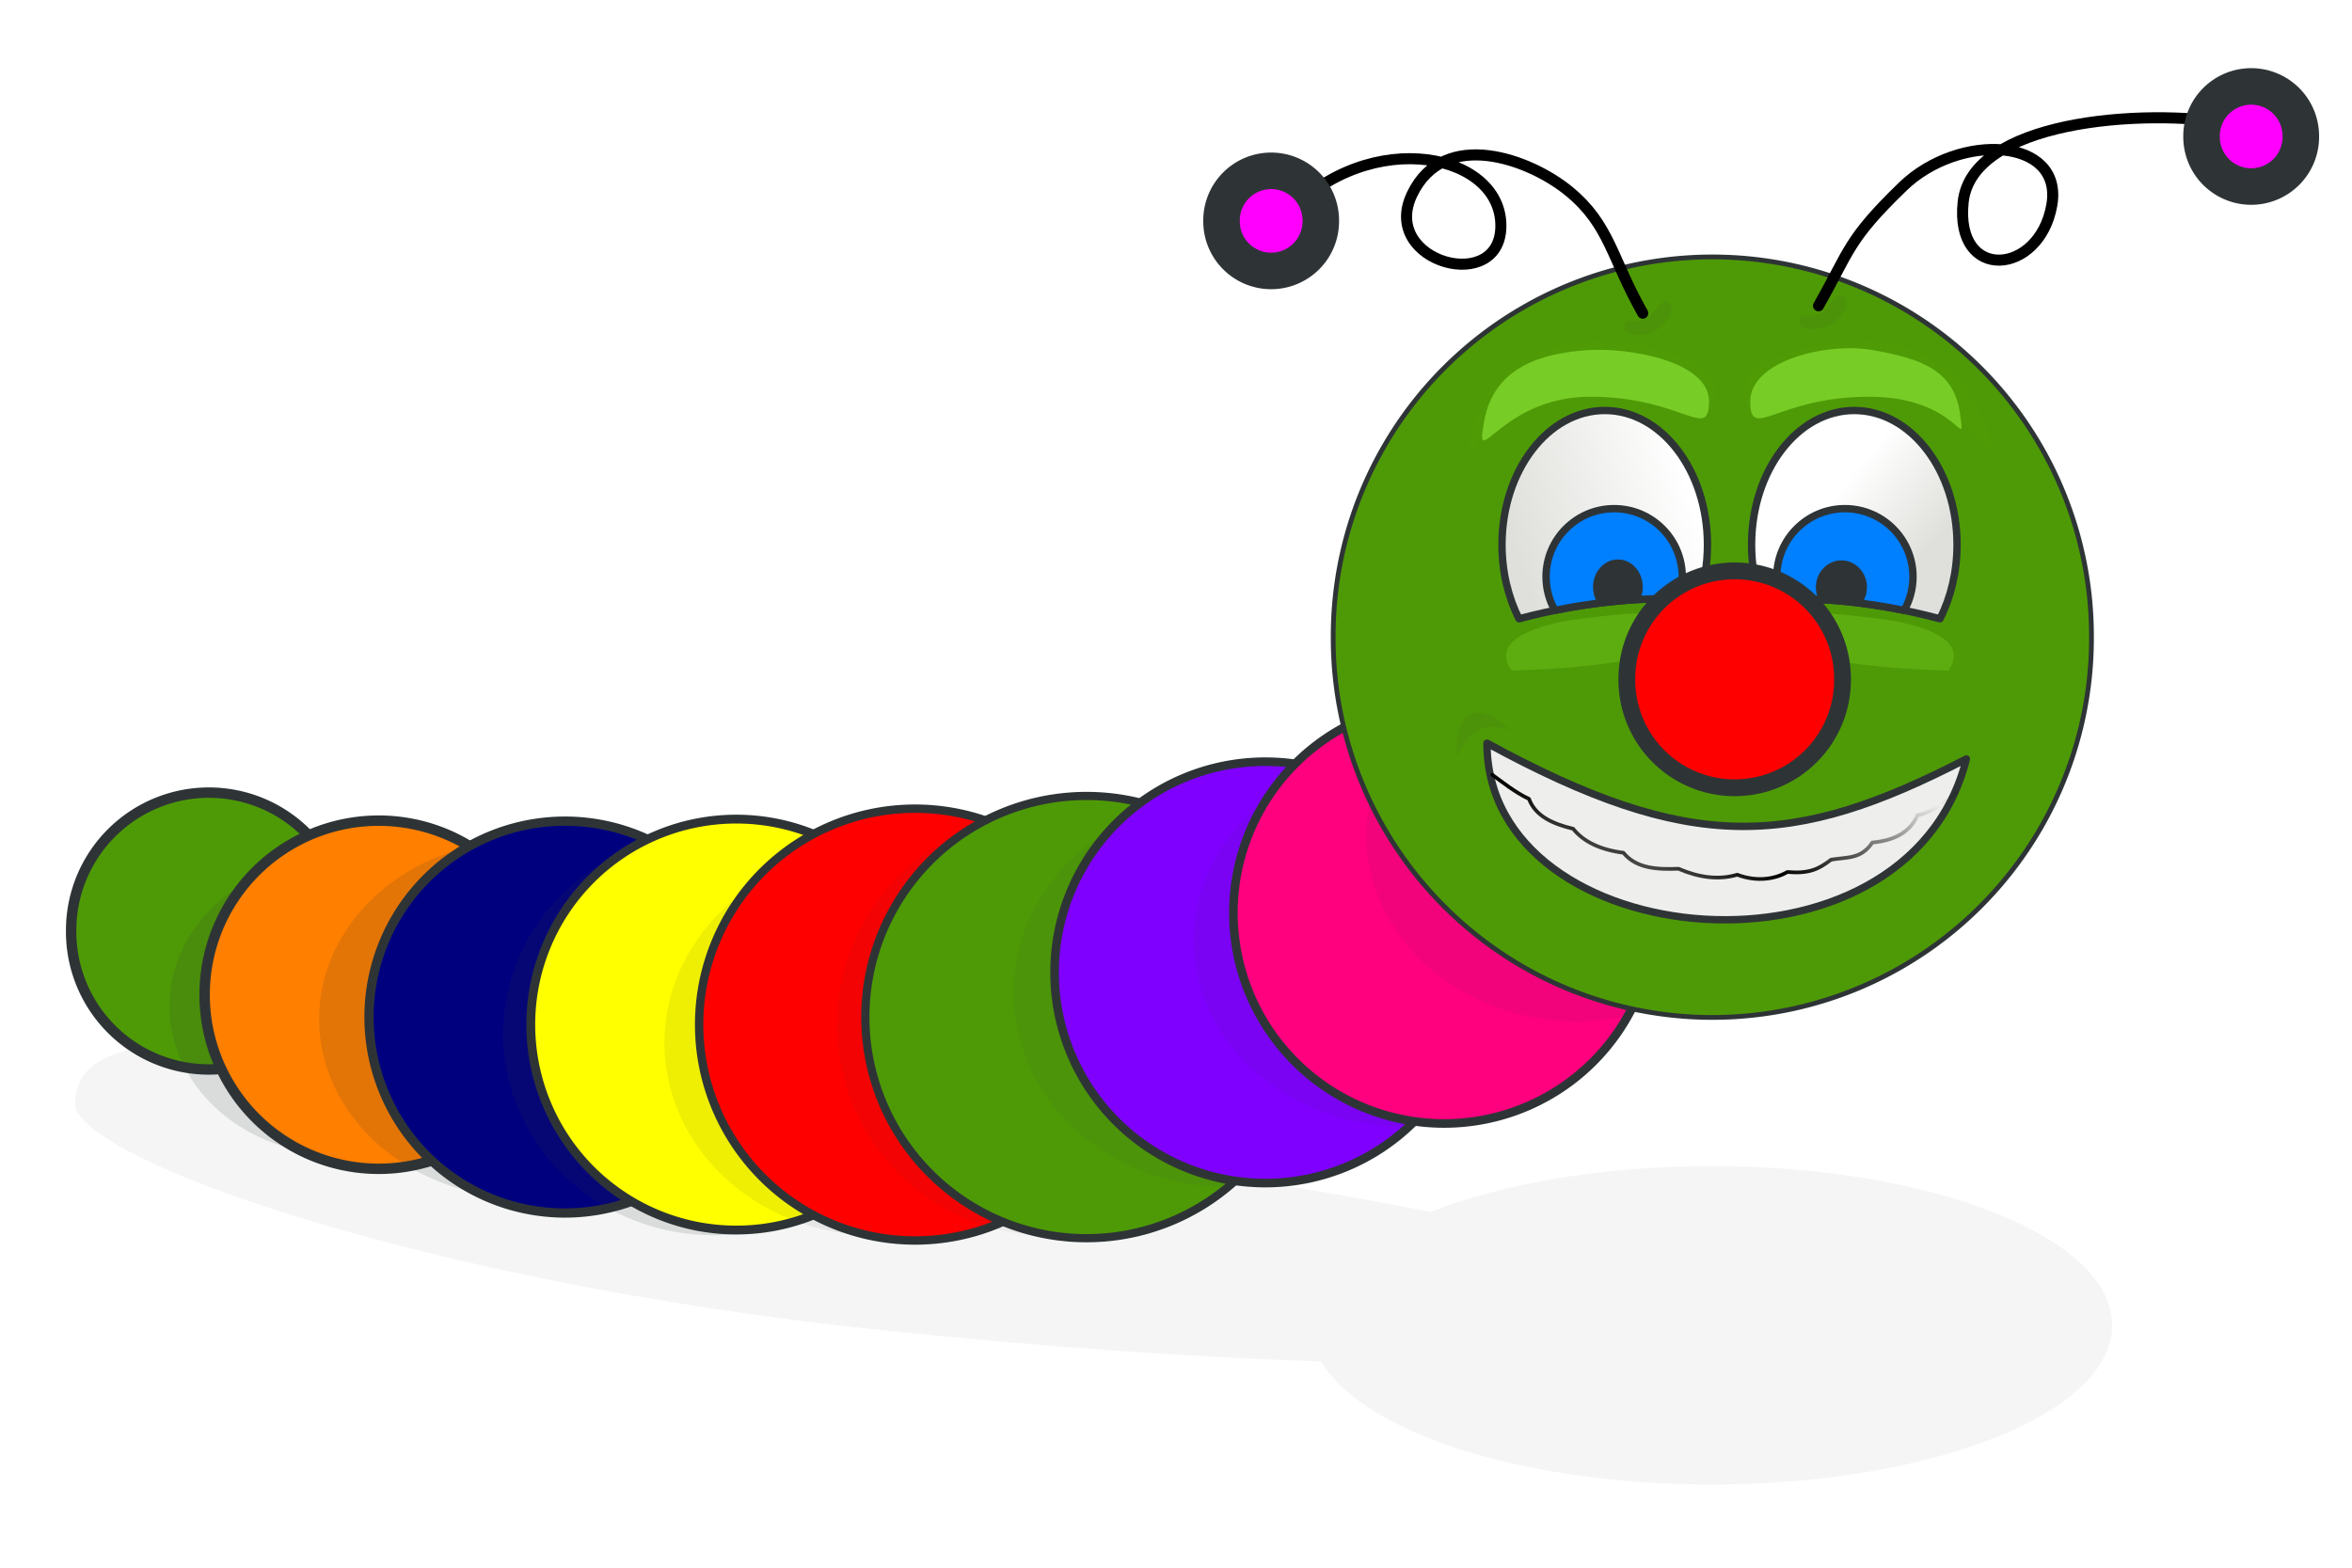 <?xml version="1.0"?><svg width="637.795" height="425.197" xmlns="http://www.w3.org/2000/svg" xmlns:xlink="http://www.w3.org/1999/xlink">
 <title>WORM</title>
 <defs>
  <linearGradient id="linearGradient5069">
   <stop offset="0" id="stop5071" stop-color="#000000"/>
   <stop offset="1" id="stop5073" stop-opacity="0" stop-color="#000000"/>
  </linearGradient>
  <linearGradient id="linearGradient5048">
   <stop offset="0" id="stop5050" stop-color="#fae4c0"/>
   <stop offset="1" id="stop5052" stop-color="#8f5902"/>
  </linearGradient>
  <linearGradient id="linearGradient4183">
   <stop id="stop4185" offset="0" stop-color="#ad7fa8"/>
   <stop id="stop4187" offset="1" stop-color="#75507b"/>
  </linearGradient>
  <linearGradient id="linearGradient4169">
   <stop offset="0" id="stop4171" stop-color="#dfdfdb"/>
   <stop offset="1" id="stop4173" stop-color="#ffffff"/>
  </linearGradient>
  <linearGradient id="linearGradient4131">
   <stop offset="0" id="stop4133" stop-color="#73d216"/>
   <stop offset="1" id="stop4135" stop-color="#4e9a06"/>
  </linearGradient>
  <radialGradient xlink:href="#linearGradient4131" id="radialGradient4137" cx="170.011" cy="665.231" fx="170.011" fy="665.231" r="68.417" gradientUnits="userSpaceOnUse" gradientTransform="matrix(1.397,0,0,1.138,-67.492,-91.758)"/>
  <radialGradient xlink:href="#linearGradient4131" id="radialGradient4143" gradientUnits="userSpaceOnUse" gradientTransform="matrix(1.397,0,0,1.138,-67.492,-91.758)" cx="170.011" cy="665.231" fx="170.011" fy="665.231" r="68.417"/>
  <radialGradient xlink:href="#linearGradient4131" id="radialGradient4147" gradientUnits="userSpaceOnUse" gradientTransform="matrix(1.397,0,0,1.138,-67.492,-91.758)" cx="170.011" cy="665.231" fx="170.011" fy="665.231" r="68.417"/>
  <radialGradient xlink:href="#linearGradient4131" id="radialGradient4155" gradientUnits="userSpaceOnUse" gradientTransform="matrix(1.397,0,0,1.138,-67.492,-91.758)" cx="170.011" cy="665.231" fx="170.011" fy="665.231" r="68.417"/>
  <radialGradient xlink:href="#linearGradient4131" id="radialGradient4157" gradientUnits="userSpaceOnUse" gradientTransform="matrix(1.397,0,0,1.138,-67.492,-91.758)" cx="170.011" cy="665.231" fx="170.011" fy="665.231" r="68.417"/>
  <radialGradient xlink:href="#linearGradient4131" id="radialGradient4159" gradientUnits="userSpaceOnUse" gradientTransform="matrix(1.397,0,0,1.138,-67.492,-91.758)" cx="170.011" cy="665.231" fx="170.011" fy="665.231" r="68.417"/>
  <radialGradient xlink:href="#linearGradient4131" id="radialGradient4163" gradientUnits="userSpaceOnUse" gradientTransform="matrix(1.397,0,0,1.138,-67.492,-91.758)" cx="170.011" cy="665.231" fx="170.011" fy="665.231" r="68.417"/>
  <radialGradient xlink:href="#linearGradient4131" id="radialGradient4167" gradientUnits="userSpaceOnUse" gradientTransform="matrix(1.397,0,0,1.138,-67.492,-91.758)" cx="170.011" cy="665.231" fx="170.011" fy="665.231" r="68.417"/>
  <radialGradient xlink:href="#linearGradient4183" id="radialGradient4181" gradientUnits="userSpaceOnUse" gradientTransform="matrix(1.873,0,0,1.471,-148.428,-313.57)" cx="170.011" cy="665.231" fx="170.011" fy="665.231" r="68.417"/>
  <filter x="-0.135" width="1.271" y="-0.273" height="1.545" id="filter4865">
   <feGaussianBlur stdDeviation="3.441" id="feGaussianBlur4867"/>
  </filter>
  <filter x="-0.136" width="1.271" y="-0.273" height="1.546" id="filter4875">
   <feGaussianBlur stdDeviation="3.448" id="feGaussianBlur4877"/>
  </filter>
  <filter x="-0.187" width="1.373" y="-0.601" height="2.203" id="filter5033">
   <feGaussianBlur stdDeviation="3.879" id="feGaussianBlur5035"/>
  </filter>
  <filter x="-0.186" width="1.373" y="-0.6" height="2.201" id="filter5039">
   <feGaussianBlur stdDeviation="3.871" id="feGaussianBlur5041"/>
  </filter>
  <radialGradient xlink:href="#linearGradient4131" id="radialGradient5083" gradientUnits="userSpaceOnUse" gradientTransform="matrix(1.397,0,0,1.138,-67.492,-91.758)" cx="170.011" cy="665.231" fx="170.011" fy="665.231" r="68.417"/>
  <radialGradient xlink:href="#linearGradient4131" id="radialGradient5089" gradientUnits="userSpaceOnUse" gradientTransform="matrix(1.397,0,0,1.138,-67.492,-91.758)" cx="200.682" cy="674.09" fx="200.682" fy="674.09" r="68.417"/>
  <filter x="-0.244" width="1.488" y="-0.343" height="1.685" id="filter5749">
   <feGaussianBlur stdDeviation="1.309" id="feGaussianBlur5751"/>
  </filter>
  <filter x="-0.23" width="1.46" y="-0.323" height="1.646" id="filter5817">
   <feGaussianBlur stdDeviation="1.234" id="feGaussianBlur5819"/>
  </filter>
  <filter x="-0.175" width="1.35" y="-0.212" height="1.424" id="filter6055">
   <feGaussianBlur stdDeviation="1.062" id="feGaussianBlur6057"/>
  </filter>
  <radialGradient xlink:href="#linearGradient4131" id="radialGradient6069" gradientUnits="userSpaceOnUse" gradientTransform="matrix(1.397,0,0,1.138,-67.492,-91.758)" cx="170.011" cy="665.231" fx="170.011" fy="665.231" r="68.417"/>
  <filter x="-0.032" width="1.065" y="-0.175" height="1.35" id="filter6120">
   <feGaussianBlur stdDeviation="7.579" id="feGaussianBlur6122"/>
  </filter>
  <filter x="-0.132" width="1.263" y="-0.132" height="1.263" id="filter6156">
   <feGaussianBlur stdDeviation="7.306" id="feGaussianBlur6158"/>
  </filter>
  <filter x="-0.132" width="1.264" y="-0.13" height="1.26" id="filter6224">
   <feGaussianBlur stdDeviation="7.271" id="feGaussianBlur6226"/>
  </filter>
  <linearGradient xlink:href="#linearGradient5069" id="linearGradient6287" gradientUnits="userSpaceOnUse" spreadMethod="reflect" x1="407.571" y1="692.347" x2="469.571" y2="681.99" gradientTransform="translate(83.456,-470.204)"/>
  <radialGradient xlink:href="#linearGradient5048" id="radialGradient6296" gradientUnits="userSpaceOnUse" gradientTransform="matrix(0.294,-0.196,0.128,0.192,312.648,105.224)" cx="432.198" cy="596.776" fx="432.198" fy="596.776" r="19.969"/>
  <linearGradient xlink:href="#linearGradient4169" id="linearGradient6299" gradientUnits="userSpaceOnUse" gradientTransform="matrix(-1,0,0,1,1118.062,-401.514)" x1="576.332" y1="542.324" x2="598.685" y2="523.636"/>
  <radialGradient xlink:href="#linearGradient5048" id="radialGradient6303" gradientUnits="userSpaceOnUse" gradientTransform="matrix(0.289,-0.187,0.124,0.19,276.238,90.696)" cx="358.473" cy="588.784" fx="358.473" fy="588.784" r="19.969"/>
  <linearGradient xlink:href="#linearGradient4169" id="linearGradient6306" gradientUnits="userSpaceOnUse" gradientTransform="translate(-136.757,-401.514)" x1="570.841" y1="543.839" x2="618.383" y2="529.192"/>
  <linearGradient xlink:href="#linearGradient5069" id="linearGradient6384" gradientUnits="userSpaceOnUse" gradientTransform="translate(83.456,-470.204)" spreadMethod="reflect" x1="407.571" y1="692.347" x2="469.571" y2="681.99"/>
  <radialGradient xlink:href="#linearGradient5048" id="radialGradient6394" gradientUnits="userSpaceOnUse" gradientTransform="matrix(0.294,-0.196,0.128,0.192,312.648,105.224)" cx="432.198" cy="596.776" fx="432.198" fy="596.776" r="19.969"/>
  <linearGradient xlink:href="#linearGradient4169" id="linearGradient6397" gradientUnits="userSpaceOnUse" gradientTransform="matrix(-1,0,0,1,1118.062,-401.514)" x1="576.332" y1="542.324" x2="598.685" y2="523.636"/>
  <radialGradient xlink:href="#linearGradient5048" id="radialGradient6402" gradientUnits="userSpaceOnUse" gradientTransform="matrix(0.289,-0.187,0.124,0.19,276.238,90.696)" cx="358.473" cy="588.784" fx="358.473" fy="588.784" r="19.969"/>
  <linearGradient xlink:href="#linearGradient4169" id="linearGradient6405" gradientUnits="userSpaceOnUse" gradientTransform="translate(-136.757,-401.514)" x1="570.841" y1="543.839" x2="618.383" y2="529.192"/>
  <radialGradient xlink:href="#linearGradient4131" id="radialGradient6471" gradientUnits="userSpaceOnUse" gradientTransform="matrix(1.397,0,0,1.138,-67.492,-91.758)" cx="170.011" cy="665.231" fx="170.011" fy="665.231" r="68.417"/>
  <radialGradient xlink:href="#linearGradient4131" id="radialGradient6473" gradientUnits="userSpaceOnUse" gradientTransform="matrix(1.397,0,0,1.138,-67.492,-91.758)" cx="170.011" cy="665.231" fx="170.011" fy="665.231" r="68.417"/>
  <radialGradient xlink:href="#linearGradient4131" id="radialGradient6475" gradientUnits="userSpaceOnUse" gradientTransform="matrix(1.397,0,0,1.138,-67.492,-91.758)" cx="170.011" cy="665.231" fx="170.011" fy="665.231" r="68.417"/>
  <radialGradient xlink:href="#linearGradient4131" id="radialGradient6477" gradientUnits="userSpaceOnUse" gradientTransform="matrix(1.397,0,0,1.138,-67.492,-91.758)" cx="170.011" cy="665.231" fx="170.011" fy="665.231" r="68.417"/>
  <radialGradient xlink:href="#linearGradient4131" id="radialGradient6479" gradientUnits="userSpaceOnUse" gradientTransform="matrix(1.397,0,0,1.138,-67.492,-91.758)" cx="170.011" cy="665.231" fx="170.011" fy="665.231" r="68.417"/>
  <radialGradient xlink:href="#linearGradient4131" id="radialGradient6481" gradientUnits="userSpaceOnUse" gradientTransform="matrix(1.397,0,0,1.138,-67.492,-91.758)" cx="170.011" cy="665.231" fx="170.011" fy="665.231" r="68.417"/>
  <radialGradient xlink:href="#linearGradient4131" id="radialGradient6483" gradientUnits="userSpaceOnUse" gradientTransform="matrix(1.397,0,0,1.138,-67.492,-91.758)" cx="170.011" cy="665.231" fx="170.011" fy="665.231" r="68.417"/>
  <radialGradient xlink:href="#linearGradient4131" id="radialGradient6485" gradientUnits="userSpaceOnUse" gradientTransform="matrix(1.397,0,0,1.138,-67.492,-91.758)" cx="170.011" cy="665.231" fx="170.011" fy="665.231" r="68.417"/>
  <radialGradient xlink:href="#linearGradient4131" id="radialGradient6487" gradientUnits="userSpaceOnUse" gradientTransform="matrix(1.397,0,0,1.138,-67.492,-91.758)" cx="170.011" cy="665.231" fx="170.011" fy="665.231" r="68.417"/>
  <linearGradient xlink:href="#linearGradient4169" id="linearGradient6489" gradientUnits="userSpaceOnUse" gradientTransform="translate(-136.757,-401.514)" x1="570.841" y1="543.839" x2="618.383" y2="529.192"/>
  <radialGradient xlink:href="#linearGradient5048" id="radialGradient6491" gradientUnits="userSpaceOnUse" gradientTransform="matrix(0.289,-0.187,0.124,0.19,276.238,90.696)" cx="358.473" cy="588.784" fx="358.473" fy="588.784" r="19.969"/>
  <linearGradient xlink:href="#linearGradient4169" id="linearGradient6493" gradientUnits="userSpaceOnUse" gradientTransform="matrix(-1,0,0,1,1118.062,-401.514)" x1="576.332" y1="542.324" x2="598.685" y2="523.636"/>
  <radialGradient xlink:href="#linearGradient5048" id="radialGradient6495" gradientUnits="userSpaceOnUse" gradientTransform="matrix(0.294,-0.196,0.128,0.192,312.648,105.224)" cx="432.198" cy="596.776" fx="432.198" fy="596.776" r="19.969"/>
  <radialGradient xlink:href="#linearGradient4183" id="radialGradient6497" gradientUnits="userSpaceOnUse" gradientTransform="matrix(1.873,0,0,1.471,-148.428,-313.57)" cx="170.011" cy="665.231" fx="170.011" fy="665.231" r="68.417"/>
  <linearGradient xlink:href="#linearGradient5069" id="linearGradient6499" gradientUnits="userSpaceOnUse" gradientTransform="translate(83.456,-470.204)" spreadMethod="reflect" x1="407.571" y1="692.347" x2="469.571" y2="681.99"/>
  <radialGradient xlink:href="#linearGradient4131" id="radialGradient6501" gradientUnits="userSpaceOnUse" gradientTransform="matrix(1.397,0,0,1.138,-67.492,-91.758)" cx="170.011" cy="665.231" fx="170.011" fy="665.231" r="68.417"/>
  <radialGradient xlink:href="#linearGradient4131" id="radialGradient6503" gradientUnits="userSpaceOnUse" gradientTransform="matrix(1.397,0,0,1.138,-67.492,-91.758)" cx="200.682" cy="674.09" fx="200.682" fy="674.09" r="68.417"/>
  <linearGradient xlink:href="#linearGradient5069" id="linearGradient6512" gradientUnits="userSpaceOnUse" gradientTransform="translate(96.334,-447.647)" spreadMethod="reflect" x1="407.571" y1="692.347" x2="469.571" y2="681.99"/>
  <radialGradient xlink:href="#linearGradient5048" id="radialGradient6522" gradientUnits="userSpaceOnUse" gradientTransform="matrix(0.294,-0.196,0.128,0.192,325.526,127.782)" cx="432.198" cy="596.776" fx="432.198" fy="596.776" r="19.969"/>
  <linearGradient xlink:href="#linearGradient4169" id="linearGradient6525" gradientUnits="userSpaceOnUse" gradientTransform="matrix(-1,0,0,1,1130.939,-378.956)" x1="576.332" y1="542.324" x2="598.685" y2="523.636"/>
  <radialGradient xlink:href="#linearGradient5048" id="radialGradient6530" gradientUnits="userSpaceOnUse" gradientTransform="matrix(0.289,-0.187,0.124,0.19,289.115,113.253)" cx="358.473" cy="588.784" fx="358.473" fy="588.784" r="19.969"/>
  <linearGradient xlink:href="#linearGradient4169" id="linearGradient6533" gradientUnits="userSpaceOnUse" gradientTransform="translate(-123.879,-378.956)" x1="570.841" y1="543.839" x2="618.383" y2="529.192"/>
  <linearGradient xlink:href="#linearGradient5069" id="linearGradient2292" gradientUnits="userSpaceOnUse" gradientTransform="translate(96.334,-447.647)" spreadMethod="reflect" x1="407.571" y1="692.347" x2="469.571" y2="681.99"/>
  <radialGradient xlink:href="#linearGradient5048" id="radialGradient2302" gradientUnits="userSpaceOnUse" gradientTransform="matrix(0.294,-0.196,0.128,0.192,325.526,127.782)" cx="432.198" cy="596.776" fx="432.198" fy="596.776" r="19.969"/>
  <linearGradient xlink:href="#linearGradient4169" id="linearGradient2305" gradientUnits="userSpaceOnUse" gradientTransform="matrix(-1,0,0,1,1130.939,-378.956)" x1="576.332" y1="542.324" x2="598.685" y2="523.636"/>
  <radialGradient xlink:href="#linearGradient5048" id="radialGradient2310" gradientUnits="userSpaceOnUse" gradientTransform="matrix(0.289,-0.187,0.124,0.19,289.115,113.253)" cx="358.473" cy="588.784" fx="358.473" fy="588.784" r="19.969"/>
  <linearGradient xlink:href="#linearGradient4169" id="linearGradient2313" gradientUnits="userSpaceOnUse" gradientTransform="translate(-123.879,-378.956)" x1="570.841" y1="543.839" x2="618.383" y2="529.192"/>
  <radialGradient xlink:href="#linearGradient4131" id="radialGradient2379" gradientUnits="userSpaceOnUse" gradientTransform="matrix(1.397,0,0,1.138,-67.492,-91.758)" cx="170.011" cy="665.231" fx="170.011" fy="665.231" r="68.417"/>
  <radialGradient xlink:href="#linearGradient4131" id="radialGradient2381" gradientUnits="userSpaceOnUse" gradientTransform="matrix(1.397,0,0,1.138,-67.492,-91.758)" cx="170.011" cy="665.231" fx="170.011" fy="665.231" r="68.417"/>
  <radialGradient xlink:href="#linearGradient4131" id="radialGradient2383" gradientUnits="userSpaceOnUse" gradientTransform="matrix(1.397,0,0,1.138,-67.492,-91.758)" cx="170.011" cy="665.231" fx="170.011" fy="665.231" r="68.417"/>
  <radialGradient xlink:href="#linearGradient4131" id="radialGradient2385" gradientUnits="userSpaceOnUse" gradientTransform="matrix(1.397,0,0,1.138,-67.492,-91.758)" cx="170.011" cy="665.231" fx="170.011" fy="665.231" r="68.417"/>
  <radialGradient xlink:href="#linearGradient4131" id="radialGradient2387" gradientUnits="userSpaceOnUse" gradientTransform="matrix(1.397,0,0,1.138,-67.492,-91.758)" cx="170.011" cy="665.231" fx="170.011" fy="665.231" r="68.417"/>
  <radialGradient xlink:href="#linearGradient4131" id="radialGradient2389" gradientUnits="userSpaceOnUse" gradientTransform="matrix(1.397,0,0,1.138,-67.492,-91.758)" cx="170.011" cy="665.231" fx="170.011" fy="665.231" r="68.417"/>
  <radialGradient xlink:href="#linearGradient4131" id="radialGradient2391" gradientUnits="userSpaceOnUse" gradientTransform="matrix(1.397,0,0,1.138,-67.492,-91.758)" cx="170.011" cy="665.231" fx="170.011" fy="665.231" r="68.417"/>
  <radialGradient xlink:href="#linearGradient4131" id="radialGradient2393" gradientUnits="userSpaceOnUse" gradientTransform="matrix(1.397,0,0,1.138,-67.492,-91.758)" cx="170.011" cy="665.231" fx="170.011" fy="665.231" r="68.417"/>
  <radialGradient xlink:href="#linearGradient4131" id="radialGradient2395" gradientUnits="userSpaceOnUse" gradientTransform="matrix(1.397,0,0,1.138,-67.492,-91.758)" cx="170.011" cy="665.231" fx="170.011" fy="665.231" r="68.417"/>
  <linearGradient xlink:href="#linearGradient4169" id="linearGradient2397" gradientUnits="userSpaceOnUse" gradientTransform="translate(-123.879,-378.956)" x1="570.841" y1="543.839" x2="618.383" y2="529.192"/>
  <radialGradient xlink:href="#linearGradient5048" id="radialGradient2399" gradientUnits="userSpaceOnUse" gradientTransform="matrix(0.289,-0.187,0.124,0.19,289.115,113.253)" cx="358.473" cy="588.784" fx="358.473" fy="588.784" r="19.969"/>
  <linearGradient xlink:href="#linearGradient4169" id="linearGradient2401" gradientUnits="userSpaceOnUse" gradientTransform="matrix(-1,0,0,1,1130.939,-378.956)" x1="576.332" y1="542.324" x2="598.685" y2="523.636"/>
  <radialGradient xlink:href="#linearGradient5048" id="radialGradient2403" gradientUnits="userSpaceOnUse" gradientTransform="matrix(0.294,-0.196,0.128,0.192,325.526,127.782)" cx="432.198" cy="596.776" fx="432.198" fy="596.776" r="19.969"/>
  <radialGradient xlink:href="#linearGradient4183" id="radialGradient2405" gradientUnits="userSpaceOnUse" gradientTransform="matrix(1.873,0,0,1.471,-148.428,-313.57)" cx="170.011" cy="665.231" fx="170.011" fy="665.231" r="68.417"/>
  <linearGradient xlink:href="#linearGradient5069" id="linearGradient2407" gradientUnits="userSpaceOnUse" gradientTransform="translate(96.334,-447.647)" spreadMethod="reflect" x1="407.571" y1="692.347" x2="469.571" y2="681.99"/>
  <radialGradient xlink:href="#linearGradient4131" id="radialGradient2409" gradientUnits="userSpaceOnUse" gradientTransform="matrix(1.397,0,0,1.138,-67.492,-91.758)" cx="170.011" cy="665.231" fx="170.011" fy="665.231" r="68.417"/>
  <radialGradient xlink:href="#linearGradient4131" id="radialGradient2411" gradientUnits="userSpaceOnUse" gradientTransform="matrix(1.397,0,0,1.138,-67.492,-91.758)" cx="200.682" cy="674.09" fx="200.682" fy="674.09" r="68.417"/>
  <linearGradient xlink:href="#linearGradient5069" id="linearGradient2420" spreadMethod="reflect" x1="0.561" y1="0.846" x2="1.099" y2="0.479"/>
  <radialGradient xlink:href="#linearGradient5048" id="radialGradient2430" gradientUnits="userSpaceOnUse" gradientTransform="matrix(0.294,-0.196,0.128,0.192,325.526,127.782)" cx="432.198" cy="596.776" fx="432.198" fy="596.776" r="19.969"/>
  <linearGradient xlink:href="#linearGradient4169" id="linearGradient2433" x1="0.809" y1="0.732" x2="0.408" y2="0.402"/>
  <radialGradient xlink:href="#linearGradient5048" id="radialGradient2438" gradientUnits="userSpaceOnUse" gradientTransform="matrix(0.289,-0.187,0.124,0.19,289.115,113.253)" cx="358.473" cy="588.784" fx="358.473" fy="588.784" r="19.969"/>
  <linearGradient xlink:href="#linearGradient4169" id="linearGradient2441" x1="0.092" y1="0.759" x2="0.945" y2="0.5"/>
  <radialGradient xlink:href="#linearGradient4131" id="svg_1" gradientUnits="userSpaceOnUse" gradientTransform="matrix(1.397,0,0,1.138,-67.492,-91.758)" cx="200.682" cy="674.09" fx="200.682" fy="674.09" r="68.417"/>
 </defs>
 <g>
  <title>Layer 1</title>
  <g externalResourcesRequired="false" id="layer1">
   <g externalResourcesRequired="false" id="g2465">
    <path id="path6071" d="m70.188,281.368c-46.569,0.045 -49.082,9.772 -49.891,17.538c-1.524,14.619 92.345,48.694 218.661,61.858c43.527,4.536 84.372,7.333 119.281,8.5c11.187,19.115 54.348,33.375 105.844,33.375c59.985,0 108.687,-19.352 108.687,-43.188c0,-23.835 -48.702,-43.187 -108.687,-43.188c-29.7,0 -56.597,4.756 -76.219,12.438c-38.956,-7.794 -88.802,-15.219 -143.375,-20.906c-59.21,-6.171 -133.211,-26.467 -174.301,-26.427l0,0z" filter="url(#filter6120)" stroke-dashoffset="0" stroke-miterlimit="4" stroke-linejoin="round" stroke-linecap="round" stroke-width="3" fill="#2e3436" opacity="0.215"/>
    <path d="m93.991,252.524a37.349,37.349 0 1 1 -74.697,0a37.349,37.349 0 1 1 74.697,0z" id="path6067" stroke-dashoffset="0" stroke-miterlimit="4" stroke-linejoin="round" stroke-linecap="round" stroke-width="2.824" stroke="#2e3436" fill="url(#radialGradient2379)"/>
    <path d="m134.493,290.413a41.97,36.416 0 1 1 -83.939,-35.047a41.97,36.416 0 1 1 83.939,35.047z" id="path6162" filter="url(#filter6224)" stroke-dashoffset="0" stroke-miterlimit="4" stroke-linejoin="round" stroke-linecap="round" stroke-width="2.824" fill="#2e3436" opacity="0.365"/>
    <path id="path4161" d="m149.916,269.796a47.215,47.215 0 1 1 -94.43,0a47.215,47.215 0 1 1 94.43,0z" stroke-dashoffset="0" stroke-miterlimit="4" stroke-linejoin="round" stroke-linecap="round" stroke-width="2.824" stroke="#2e3436" fill="#ff7f00"/>
    <path id="path6160" d="m197.773,276.365a55.616,48.492 0 1 1 -111.232,0a55.616,48.492 0 1 1 111.232,0z" filter="url(#filter6156)" stroke-dashoffset="0" stroke-miterlimit="4" stroke-linejoin="round" stroke-linecap="round" stroke-width="2.333" fill="#2e3436" opacity="0.365"/>
    <path d="m206.35,275.857a53.142,53.142 0 1 1 -106.284,0a53.142,53.142 0 1 1 106.284,0z" id="path3144" stroke-dashoffset="0" stroke-miterlimit="4" stroke-linejoin="round" stroke-linecap="round" stroke-width="2.509" stroke="#2e3436" fill="#00007f"/>
    <path d="m250.697,280.436a57.143,54.598 0 1 1 -114.286,0a57.143,54.598 0 1 1 114.286,0z" id="path6124" filter="url(#filter6156)" stroke-dashoffset="0" stroke-miterlimit="4" stroke-linejoin="round" stroke-linecap="round" stroke-width="2.333" fill="#2e3436" opacity="0.365"/>
    <path id="path4141" d="m255.388,277.892a55.728,55.728 0 1 1 -111.457,0a55.728,55.728 0 1 1 111.457,0z" stroke-dashoffset="0" stroke-miterlimit="4" stroke-linejoin="round" stroke-linecap="round" stroke-width="2.393" stroke="#2e3436" fill="#ffff00"/>
    <path id="path6228" d="m294.46,282.827a57.143,52.208 0 1 1 -114.286,0a57.143,52.208 0 1 1 114.286,0z" filter="url(#filter6156)" stroke-dashoffset="0" stroke-miterlimit="4" stroke-linejoin="round" stroke-linecap="round" stroke-width="2.333" fill="#2e3436" opacity="0.283"/>
    <path d="m306.705,277.892a58.557,58.557 0 1 1 -117.115,0a58.557,58.557 0 1 1 117.115,0z" id="path4145" stroke-dashoffset="0" stroke-miterlimit="4" stroke-linejoin="round" stroke-linecap="round" stroke-width="2.277" stroke="#2e3436" fill="#ff0000"/>
    <path d="m341.277,277.892a57.143,57.143 0 1 1 -114.286,0a57.143,57.143 0 1 1 114.286,0z" id="path6230" filter="url(#filter6156)" stroke-dashoffset="0" stroke-miterlimit="4" stroke-linejoin="round" stroke-linecap="round" stroke-width="2.333" fill="#2e3436" opacity="0.242"/>
    <path id="path4149" d="m354.602,275.857a59.972,59.972 0 1 1 -119.944,0a59.972,59.972 0 1 1 119.944,0z" stroke-dashoffset="0" stroke-miterlimit="4" stroke-linejoin="round" stroke-linecap="round" stroke-width="2.223" stroke="#2e3436" fill="url(#radialGradient2389)"/>
    <path id="path6232" d="m389.112,269.241a57.143,52.563 0 1 1 -114.286,0a57.143,52.563 0 1 1 114.286,0z" filter="url(#filter6156)" stroke-dashoffset="0" stroke-miterlimit="4" stroke-linejoin="round" stroke-linecap="round" stroke-width="2.333" fill="#2e3436" opacity="0.242"/>
    <path d="m400.26,263.735a57.143,57.143 0 1 1 -114.286,0a57.143,57.143 0 1 1 114.286,0z" id="path4151" stroke-dashoffset="0" stroke-miterlimit="4" stroke-linejoin="round" stroke-linecap="round" stroke-width="2.333" stroke="#2e3436" fill="#7f00ff"/>
    <path d="m437.964,254.992a57.143,50.527 0 1 1 -114.286,0a57.143,50.527 0 1 1 114.286,0z" id="path6234" filter="url(#filter6156)" stroke-dashoffset="0" stroke-miterlimit="4" stroke-linejoin="round" stroke-linecap="round" stroke-width="2.333" fill="#2e3436" opacity="0.242"/>
    <path id="path4153" d="m448.747,247.572a57.143,57.143 0 1 1 -114.286,0a57.143,57.143 0 1 1 114.286,0z" stroke-dashoffset="0" stroke-miterlimit="4" stroke-linejoin="round" stroke-linecap="round" stroke-width="2.333" stroke="#2e3436" fill="#ff007f"/>
    <path id="path6238" d="m484.781,226.495a57.143,50.527 0 1 1 -114.286,0a57.143,50.527 0 1 1 114.286,0z" filter="url(#filter6156)" stroke-dashoffset="0" stroke-miterlimit="4" stroke-linejoin="round" stroke-linecap="round" stroke-width="2.333" fill="#2e3436" opacity="0.242"/>
    <path d="m567.146,172.821a102.811,102.811 0 1 1 -205.621,0a102.811,102.811 0 1 1 205.621,0z" id="path4165" stroke-dashoffset="0" stroke-miterlimit="4" stroke-linejoin="round" stroke-linecap="round" stroke-width="1.297" stroke="#2e3436" fill="url(#radialGradient2395)"/>
    <path id="path4871" d="m539.328,118.57c-2.961,-14.897 -16.907,-24.953 -29.655,-25.846c-12.748,-0.893 -36.867,2.944 -36.819,13.88c0.048,10.938 7.722,-1.149 35.078,-1.276c27.356,-0.128 34.348,28.097 31.396,13.242z" filter="url(#filter4865)" stroke-dashoffset="0" stroke-miterlimit="4" stroke-linejoin="round" stroke-linecap="round" stroke-width="2" fill="#4e9a06" opacity="0.61"/>
    <path d="m398.729,118.57c2.961,-14.897 16.907,-24.953 29.655,-25.846c12.748,-0.893 36.867,2.944 36.819,13.88c-0.048,10.938 -7.722,-1.149 -35.078,-1.276c-27.356,-0.128 -34.348,28.097 -31.396,13.242z" id="path4869" filter="url(#filter4865)" stroke-dashoffset="0" stroke-miterlimit="4" stroke-linejoin="round" stroke-linecap="round" stroke-width="2" fill="#4e9a06" opacity="0.61"/>
    <path id="path3150" d="m435.172,111.334c-15.377,0 -27.875,16.298 -27.875,36.406c0,7.423 1.706,14.334 4.625,20.094c4.498,-1.206 9.155,-2.25 13.969,-3.094c12.231,-2.144 24.029,-2.79 34.719,-2.156c1.547,-4.531 2.406,-9.564 2.406,-14.844c0,-20.109 -12.467,-36.406 -27.844,-36.406z" stroke-dashoffset="0" stroke-miterlimit="4" stroke-linejoin="round" stroke-linecap="round" stroke-width="2" stroke="#2e3436" fill="url(#linearGradient2441)"/>
    <path id="path3157" d="m437.713,137.955c-10.195,0 -18.469,8.273 -18.469,18.469c0,3.317 0.873,6.433 2.406,9.125c1.399,-0.284 2.823,-0.562 4.25,-0.812c10.196,-1.787 20.078,-2.512 29.281,-2.344c0.639,-1.871 1,-3.882 1,-5.969c0,-10.195 -8.273,-18.469 -18.469,-18.469z" stroke-dashoffset="0" stroke-miterlimit="4" stroke-linejoin="round" stroke-linecap="round" stroke-width="2" stroke="#2e3436" fill="#007fff"/>
    <path id="path6328" d="m438.743,152.503c-3.305,0 -5.991,3.023 -5.991,6.744c0,1.428 0.389,2.752 1.062,3.843c3.534,-0.554 7.002,-0.919 10.376,-1.094c0.337,-0.842 0.52,-1.765 0.52,-2.748c0,-3.72 -2.663,-6.744 -5.968,-6.744z" stroke-dashoffset="0" stroke-miterlimit="4" stroke-linejoin="round" stroke-linecap="round" stroke-width="1.535" stroke="#2e3436" fill="#2e3436"/>
    <path d="m531.493,112.13c-1.607,-11.626 -10.342,-14.801 -23.378,-17.133c-12.979,-2.323 -33.537,2.944 -33.493,13.88c0.044,10.938 7.025,-1.148 31.909,-1.276c24.885,-0.128 26.575,16.199 24.962,4.53z" id="path4873" filter="url(#filter4875)" stroke-dashoffset="0" stroke-miterlimit="4" stroke-linejoin="round" stroke-linecap="round" stroke-width="2" fill="#8ae234" opacity="0.831"/>
    <path d="m502.821,111.334c15.377,0 27.875,16.298 27.875,36.406c0,7.423 -1.706,14.334 -4.625,20.094c-4.498,-1.206 -9.155,-2.25 -13.969,-3.094c-12.231,-2.144 -24.029,-2.79 -34.719,-2.156c-1.547,-4.531 -2.406,-9.564 -2.406,-14.844c0,-20.109 12.467,-36.406 27.844,-36.406z" id="path4189" stroke-dashoffset="0" stroke-miterlimit="4" stroke-linejoin="round" stroke-linecap="round" stroke-width="2" stroke="#2e3436" fill="url(#linearGradient2433)"/>
    <path d="m500.281,137.955c10.195,0 18.469,8.273 18.469,18.469c0,3.317 -0.873,6.433 -2.406,9.125c-1.399,-0.284 -2.823,-0.562 -4.25,-0.812c-10.196,-1.787 -20.078,-2.512 -29.281,-2.344c-0.639,-1.871 -1,-3.882 -1,-5.969c0,-10.195 8.273,-18.469 18.469,-18.469z" id="path4191" stroke-dashoffset="0" stroke-miterlimit="4" stroke-linejoin="round" stroke-linecap="round" stroke-width="2" stroke="#2e3436" fill="#007fff"/>
    <path d="m499.33,152.756c3.405,0 6.173,2.922 6.173,6.517c0,1.379 -0.401,2.66 -1.095,3.713c-3.641,-0.536 -7.215,-0.889 -10.691,-1.057c-0.347,-0.814 -0.536,-1.706 -0.536,-2.656c0,-3.595 2.744,-6.517 6.149,-6.517z" id="path6333" stroke-dashoffset="0" stroke-miterlimit="4" stroke-linejoin="round" stroke-linecap="round" stroke-width="1.532" stroke="#2e3436" fill="#2e3436"/>
    <path id="path4197" d="m402.457,114.227c2.693,-14.897 15.888,-18.337 27.485,-19.231c11.597,-0.894 33.537,2.944 33.493,13.88c-0.044,10.938 -7.025,-1.149 -31.909,-1.276c-24.885,-0.128 -31.755,21.482 -29.069,6.627z" filter="url(#filter4865)" stroke-dashoffset="0" stroke-miterlimit="4" stroke-linejoin="round" stroke-linecap="round" stroke-width="2" fill="#8ae234" opacity="0.831"/>
    <path d="m409.915,181.88c-6.903,-9.594 11.591,-13.336 20.158,-14.229c8.816,-0.92 28.234,-4.38 28.19,6.557c-13.252,5.938 -34.159,7.213 -48.348,7.673z" id="path4879" filter="url(#filter5033)" stroke-dashoffset="0" stroke-miterlimit="4" stroke-linejoin="round" stroke-linecap="round" stroke-width="2" fill="#8ae234" opacity="0.507"/>
    <path id="path5037" d="m528.32,181.88c6.903,-9.594 -11.591,-13.336 -20.158,-14.229c-8.816,-0.92 -28.234,-4.38 -28.19,6.557c13.252,5.938 34.159,7.213 48.348,7.673z" filter="url(#filter5039)" stroke-dashoffset="0" stroke-miterlimit="4" stroke-linejoin="round" stroke-linecap="round" stroke-width="2" fill="#8ae234" opacity="0.507"/>
    <path id="path4177" d="m499.637,184.25a29.241,29.241 0 1 1 -58.481,0a29.241,29.241 0 1 1 58.481,0z" stroke-dashoffset="0" stroke-miterlimit="4" stroke-linejoin="round" stroke-linecap="round" stroke-width="4.56" stroke="#2e3436" fill="#ff0000"/>
    <path id="path5043" d="m493.136,82.927c8.505,-15.016 7.865,-17.827 22.837,-32.319c15.339,-14.847 43.652,-13.354 40.414,5.047c-3.36,19.099 -26.317,20.922 -24.036,-0.823c2.288,-21.809 47.666,-25.786 74.063,-21.188" stroke-miterlimit="4" stroke-linejoin="round" stroke-linecap="round" stroke-width="3" stroke="#000000" fill-rule="evenodd" fill="none"/>
    <path id="path5064" d="m533.229,205.85c-16.019,63.969 -130.134,53.349 -130,-4.286c55.224,30.095 82.866,28.637 130,4.286z" stroke-dashoffset="0" stroke-miterlimit="4" stroke-linejoin="round" stroke-linecap="round" stroke-width="2" stroke="#2e3436" fill="#eeeeec"/>
    <path id="path5067" d="m404.658,210.135c2.297,1.667 6.444,4.964 9.964,6.547c1.685,4.612 6.371,6.763 11.969,8.104c2.708,3.367 7.092,5.667 13.628,6.504c3.538,4.324 9.167,4.547 14.946,4.341c5.38,2.323 10.749,3.147 15.923,1.616c5.426,2.056 10.414,1.119 13.579,-0.739c5.932,0.513 8.502,-0.769 11.877,-3.348c4.352,-0.726 8.15,-0.083 11.187,-4.651c5.866,-0.529 10.253,-2.746 12.272,-7.445c2.98,-0.373 8.516,-3.8 10.37,-5.929" stroke-miterlimit="4" stroke-linejoin="round" stroke-linecap="round" stroke="url(#linearGradient2420)" fill-rule="evenodd" fill="none"/>
    <path d="m623.918,37.018a13.461,13.461 0 1 1 -26.921,0a13.461,13.461 0 1 1 26.921,0z" id="path5081" stroke-dashoffset="0" stroke-miterlimit="4" stroke-linejoin="round" stroke-linecap="round" stroke-width="9.905" stroke="#2e3436" fill="#ff00ff"/>
    <path d="m445.471,84.947c-8.505,-15.016 -8.937,-23.949 -19.958,-33.038c-10.598,-8.741 -33.84,-17.348 -42.573,0.729c-9.015,18.658 24.959,27.688 24.036,7.813c-0.922,-19.855 -38.31,-26.505 -60.39,0.402" id="path5085" stroke-miterlimit="4" stroke-linejoin="round" stroke-linecap="round" stroke-width="3" stroke="#000000" fill-rule="evenodd" fill="none"/>
    <path id="path5087" d="m331.242,59.909a13.461,13.461 0 1 1 26.921,0a13.461,13.461 0 1 1 -26.921,0z" stroke-dashoffset="0" stroke-miterlimit="4" stroke-linejoin="round" stroke-linecap="round" stroke-width="9.905" stroke="#2e3436" fill="#ff00ff"/>
    <path d="m453.106,82.653c1.076,1.563 -1.26,5.573 -4.507,7.193c-3.49,1.741 -7.956,0.978 -8.093,-0.892c-0.265,-3.654 2.622,-0.665 5.985,-2.6c2.886,-1.66 4.432,-6.873 6.615,-3.702z" id="path5091" filter="url(#filter5817)" stroke-dashoffset="0" stroke-miterlimit="4" stroke-linejoin="round" stroke-linecap="round" stroke-width="3" fill="#2e3436" opacity="0.26"/>
    <path id="path5699" d="m500.431,81.127c1.076,1.563 -1.26,5.573 -4.507,7.193c-3.49,1.741 -7.956,0.978 -8.093,-0.892c-0.265,-3.654 2.622,-0.665 5.985,-2.6c2.886,-1.66 4.432,-6.873 6.615,-3.702z" filter="url(#filter5749)" stroke-dashoffset="0" stroke-miterlimit="4" stroke-linejoin="round" stroke-linecap="round" stroke-width="3" fill="#2e3436" opacity="0.26"/>
    <path d="m395.012,205.295c-0.591,-14.216 6.718,-14.719 14.532,-7.22c-8.248,-2.496 -10.899,0.264 -14.532,7.22z" id="path5821" filter="url(#filter6055)" stroke-dashoffset="0" stroke-miterlimit="4" stroke-linejoin="round" stroke-linecap="round" stroke-width="3" fill="#2e3436" opacity="0.26"/>
   </g>
  </g>
 </g>
</svg>